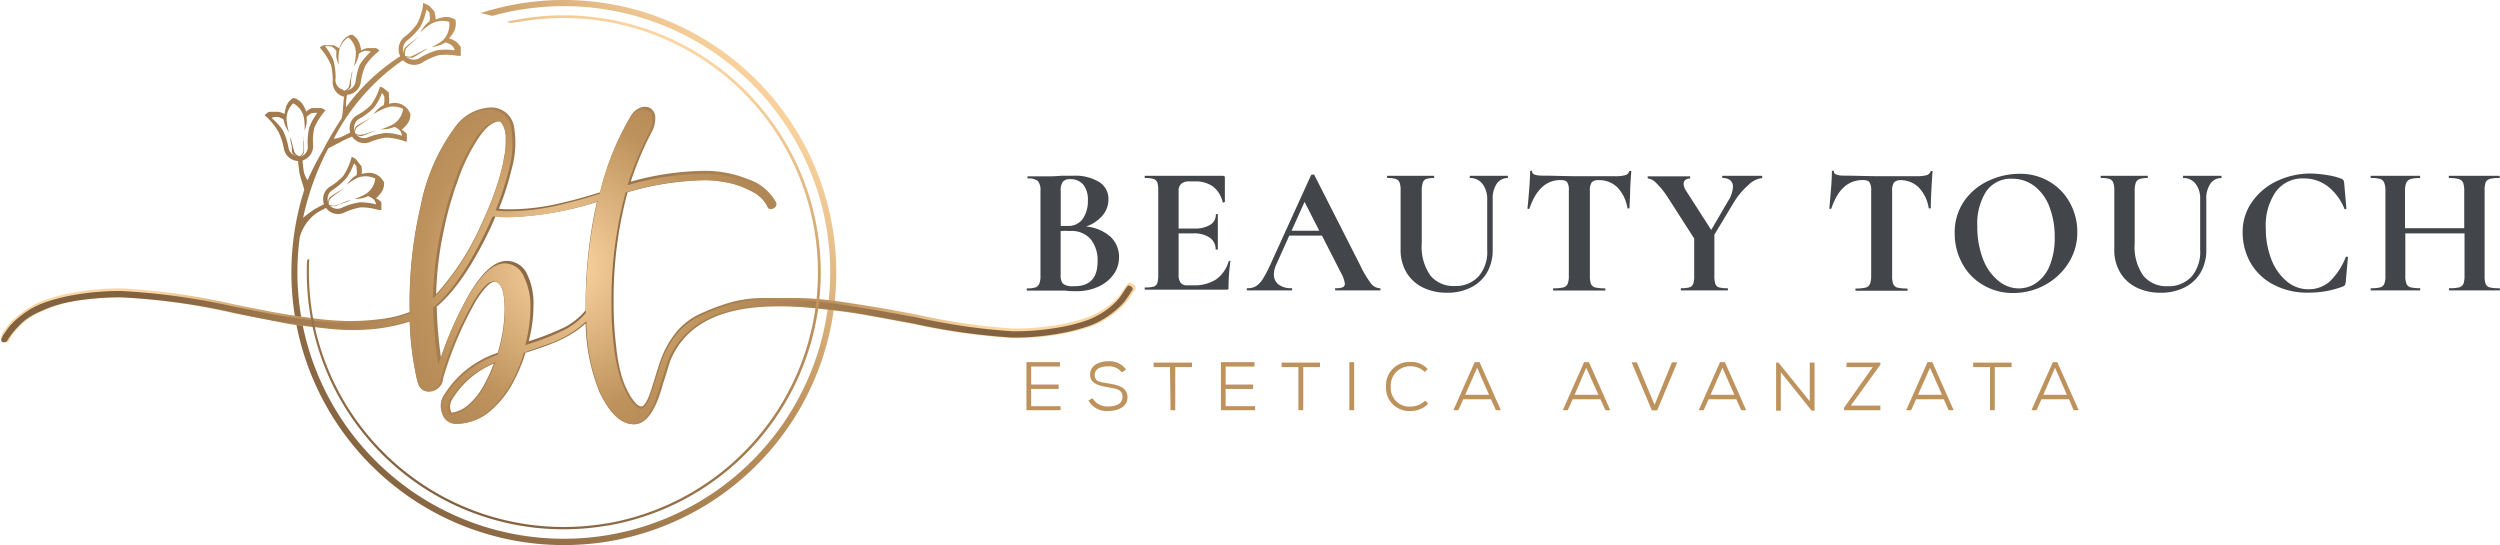 <svg xmlns="http://www.w3.org/2000/svg" xmlns:xlink="http://www.w3.org/1999/xlink" viewBox="0 0 260.05 56.69"><defs><style>.cls-1{fill:#424549;}.cls-2{fill:#be925c;}.cls-3{fill:url(#linear-gradient);}.cls-4{fill:url(#radial-gradient);}.cls-5{fill:url(#Nuovo_campione_sfumatura_1);}.cls-6{fill:url(#linear-gradient-2);}</style><linearGradient id="linear-gradient" x1="-89.78" y1="363.14" x2="-34.82" y2="338.55" gradientTransform="translate(6.25 -326.32) rotate(-18.08)" gradientUnits="userSpaceOnUse"><stop offset="0" stop-color="#836240"></stop><stop offset="0.65" stop-color="#be925c"></stop><stop offset="1" stop-color="#fcd6a2"></stop></linearGradient><radialGradient id="radial-gradient" cx="662.57" cy="-826.63" r="54.19" gradientTransform="translate(-471.02 688.89) scale(0.8)" xlink:href="#linear-gradient"></radialGradient><radialGradient id="Nuovo_campione_sfumatura_1" cx="662.44" cy="-826.44" r="54.03" gradientTransform="translate(-471.02 688.89) scale(0.8)" gradientUnits="userSpaceOnUse"><stop offset="0" stop-color="#fcd6a2"></stop><stop offset="0.35" stop-color="#be925c"></stop><stop offset="1" stop-color="#836240"></stop></radialGradient><linearGradient id="linear-gradient-2" x1="-88.4" y1="390.64" x2="-50.62" y2="352.86" gradientTransform="translate(3.44 -345.18) rotate(-19.13)" xlink:href="#linear-gradient"></linearGradient></defs><title>Logo Beauty Touch</title><g id="Livello_2" data-name="Livello 2"><g id="Livello_1-2" data-name="Livello 1"><path class="cls-1" d="M115.46,24.58a2.85,2.85,0,0,1,.94,2.18,3,3,0,0,1-.57,1.79,3.94,3.94,0,0,1-1.58,1.27,5.36,5.36,0,0,1-2.25.47c-.36,0-.77,0-1.22-.06l-.66,0-.87,0-1.39,0-1,0s-.06,0-.06-.12,0-.11.06-.11a2.59,2.59,0,0,0,.84-.1.71.71,0,0,0,.41-.39,2.17,2.17,0,0,0,.12-.83V19.83a1.47,1.47,0,0,0-.27-1,1.55,1.55,0,0,0-1.08-.26s0,0,0-.12,0-.11,0-.11l1,0,1.39,0a10.75,10.75,0,0,0,1.11-.06l.57,0,.67,0a4.83,4.83,0,0,1,2.68.63,2.05,2.05,0,0,1,1,1.83,2.57,2.57,0,0,1-.6,1.66,3.81,3.81,0,0,1-1.73,1.16A4.45,4.45,0,0,1,115.46,24.58Zm-4.91-5.67a1.58,1.58,0,0,0-.21,1V23.5h.76a1.77,1.77,0,0,0,1.53-.74,3.22,3.22,0,0,0,.53-1.91,2.5,2.5,0,0,0-.48-1.65,1.71,1.71,0,0,0-1.37-.56A.94.94,0,0,0,110.55,18.91Zm3.62,8.31a3.51,3.51,0,0,0-.71-2.33,2.6,2.6,0,0,0-2.13-.86,9.83,9.83,0,0,0-1,0v4.59a1.3,1.3,0,0,0,.24.89,1.6,1.6,0,0,0,1.09.26C113.34,29.81,114.17,28.94,114.17,27.22Z"></path><path class="cls-1" d="M127.88,27.14a.2.2,0,0,1,.11,0s0,0,0,0a21,21,0,0,0-.2,2.7c0,.11,0,.18,0,.22a.29.29,0,0,1-.23.07h-8.43s-.06,0-.06-.12,0-.11.06-.11a3.17,3.17,0,0,0,.89-.09.61.61,0,0,0,.37-.38,2.9,2.9,0,0,0,.09-.85V19.83a2.75,2.75,0,0,0-.09-.83.62.62,0,0,0-.38-.38,2.78,2.78,0,0,0-.88-.1s-.06,0-.06-.12,0-.11.06-.11h8.09c.12,0,.19.06.19.17l0,2.54s0,0-.1.05-.11,0-.12,0a2.93,2.93,0,0,0-1-1.64,3.13,3.13,0,0,0-1.91-.54h-.57a1.22,1.22,0,0,0-.84.25,1,1,0,0,0-.27.76v3.89h1.58a3.08,3.08,0,0,0,1.7-.38,1.21,1.21,0,0,0,.59-1.07s0-.05.11-.05.1,0,.1.05l0,1.72,0,.92c0,.43,0,.77,0,1,0,0,0,0-.11,0s-.12,0-.12,0a1.44,1.44,0,0,0-.6-1.23,2.85,2.85,0,0,0-1.73-.45H122.6v4.31a1.32,1.32,0,0,0,.21.82.79.79,0,0,0,.67.27h.63a4.22,4.22,0,0,0,2.38-.61,3.53,3.53,0,0,0,1.32-1.89S127.83,27.14,127.88,27.14Z"></path><path class="cls-1" d="M143.6,30.09c0,.08,0,.12-.1.12-.25,0-.65,0-1.18,0l-1.2,0c-.32,0-.71,0-1.16,0s-.78,0-1,0c-.05,0-.08,0-.08-.12s0-.11.08-.11a1.75,1.75,0,0,0,.71-.1.38.38,0,0,0,.22-.38,3.05,3.05,0,0,0-.38-1.08l-2-3.91h-3.4l-1.35,3a2.46,2.46,0,0,0-.25,1A1.3,1.3,0,0,0,133,29.6a2.12,2.12,0,0,0,1.31.38c.07,0,.1,0,.1.11s0,.12-.1.12c-.23,0-.56,0-1,0s-.9,0-1.26,0-.76,0-1.24,0-.78,0-1.05,0c-.05,0-.07,0-.07-.12s0-.11.07-.11a1.67,1.67,0,0,0,.9-.22,2.4,2.4,0,0,0,.72-.78,13.6,13.6,0,0,0,.86-1.67l4.14-9.1a.23.23,0,0,1,.17-.05c.1,0,.16,0,.17.05l4.77,9.39a10.64,10.64,0,0,0,1.11,1.87,1.23,1.23,0,0,0,.91.51C143.57,30,143.6,30,143.6,30.09ZM134.35,24h2.88l-1.53-3Z"></path><path class="cls-1" d="M154.19,19.11a1.57,1.57,0,0,0-1.3-.59s0,0,0-.12,0-.11,0-.11l.91,0c.49,0,.87,0,1.17,0l1,0,.88,0s0,0,0,.11,0,.12,0,.12a1.36,1.36,0,0,0-1.16.59,2.74,2.74,0,0,0-.42,1.62V26a4.63,4.63,0,0,1-.59,2.35,4,4,0,0,1-1.67,1.55,5.37,5.37,0,0,1-2.49.55,5.57,5.57,0,0,1-2.5-.54,4.06,4.06,0,0,1-1.71-1.55,4.56,4.56,0,0,1-.62-2.4V19.83a2.4,2.4,0,0,0-.1-.83.65.65,0,0,0-.38-.38,2.71,2.71,0,0,0-.87-.1s-.06,0-.06-.12,0-.11.06-.11l1,0,1.39,0c.38,0,.87,0,1.45,0l1,0s0,0,0,.11,0,.12,0,.12a2.58,2.58,0,0,0-.87.11A.66.66,0,0,0,148,19a2.56,2.56,0,0,0-.11.85v5.46a5.18,5.18,0,0,0,.9,3.35,3.09,3.09,0,0,0,2.54,1.09,3.2,3.2,0,0,0,2.47-1,3.89,3.89,0,0,0,.9-2.76V20.73A2.54,2.54,0,0,0,154.19,19.11Z"></path><path class="cls-1" d="M159.1,21.68s0,.06-.11.05-.1,0-.1-.06q.08-.77.18-2c.06-.81.09-1.41.09-1.82a.1.1,0,0,1,.11-.1.09.09,0,0,1,.1.1c0,.28.36.42,1.09.42,1.09,0,2.37.06,3.83.06.75,0,1.55,0,2.39,0l1.29,0a3.86,3.86,0,0,0,1.06-.1.58.58,0,0,0,.43-.38s0-.07.12-.07.11,0,.11.07q-.06.57-.12,1.83c0,.84-.07,1.52-.07,2,0,0,0,0-.1,0s-.1,0-.11,0a4,4,0,0,0-1.07-2.21,2.7,2.7,0,0,0-1.93-.73.89.89,0,0,0-.73.24,1.59,1.59,0,0,0-.18.9v8.79a2.51,2.51,0,0,0,.11.86.69.69,0,0,0,.44.37,4.25,4.25,0,0,0,1,.09s.06,0,.06.11,0,.12-.06.12l-1.08,0-1.59,0-1.54,0-1.11,0s-.06,0-.06-.12,0-.11.06-.11a4.21,4.21,0,0,0,1-.09.69.69,0,0,0,.46-.38,2.22,2.22,0,0,0,.12-.85V19.83a1.49,1.49,0,0,0-.17-.87c-.11-.16-.35-.23-.7-.23C160.85,18.73,159.77,19.71,159.1,21.68Z"></path><path class="cls-1" d="M183.31,18.4c0,.08,0,.12,0,.12a2.43,2.43,0,0,0-1.45.73,7.81,7.81,0,0,0-1.53,1.84l-2,3.32v4.25a2.56,2.56,0,0,0,.1.86.57.57,0,0,0,.37.37,3.09,3.09,0,0,0,.88.09s.06,0,.06.11,0,.12-.06.12l-1,0-1.43,0-1.41,0-1,0s0,0,0-.12,0-.11,0-.11a3.25,3.25,0,0,0,.9-.09.61.61,0,0,0,.39-.38,2.53,2.53,0,0,0,.1-.85V24.81l-2.78-4.33A8.22,8.22,0,0,0,172.24,19a1.32,1.32,0,0,0-.8-.43s-.05,0-.05-.12,0-.11.05-.11l.6,0,.59,0,1.92,0,1.26,0s0,0,0,.11,0,.12,0,.12a.76.76,0,0,0-.5.15.5.5,0,0,0-.18.4,1.41,1.41,0,0,0,.26.73L178,23.92l1.75-3a3,3,0,0,0,.51-1.47.87.87,0,0,0-.27-.69,1.18,1.18,0,0,0-.79-.24s-.06,0-.06-.12,0-.11.06-.11l1,0c.58,0,1.1,0,1.56,0,.22,0,.48,0,.78,0l.71,0S183.31,18.33,183.31,18.4Z"></path><path class="cls-1" d="M190.5,21.68s-.05.06-.12.05-.09,0-.09-.06c.05-.51.1-1.17.17-2s.09-1.41.09-1.82a.1.1,0,0,1,.11-.1.09.09,0,0,1,.1.1c0,.28.37.42,1.09.42,1.09,0,2.37.06,3.83.06.75,0,1.55,0,2.39,0l1.3,0a3.82,3.82,0,0,0,1-.1.56.56,0,0,0,.43-.38s.06-.07.13-.07.1,0,.1.07q-.06.57-.12,1.83c-.05.84-.07,1.52-.07,2,0,0,0,0-.09,0s-.11,0-.12,0a4,4,0,0,0-1.07-2.21,2.69,2.69,0,0,0-1.92-.73A.9.9,0,0,0,197,19a1.59,1.59,0,0,0-.18.9v8.79a2.24,2.24,0,0,0,.12.86.65.65,0,0,0,.43.37,4.25,4.25,0,0,0,1,.09s.06,0,.06.11,0,.12-.06.12l-1.08,0-1.59,0-1.54,0-1.11,0s-.05,0-.05-.12,0-.11.05-.11a4.21,4.21,0,0,0,1-.09.66.66,0,0,0,.46-.38,2.18,2.18,0,0,0,.13-.85V19.83a1.48,1.48,0,0,0-.18-.87c-.11-.16-.35-.23-.7-.23C192.24,18.73,191.16,19.71,190.5,21.68Z"></path><path class="cls-1" d="M206.22,29.61a5.63,5.63,0,0,1-2.13-2.25,6.44,6.44,0,0,1-.76-3.1,5.71,5.71,0,0,1,1-3.37,6.27,6.27,0,0,1,2.55-2.1,7.5,7.5,0,0,1,3.18-.71,5.89,5.89,0,0,1,3.18.85,5.68,5.68,0,0,1,2.11,2.24,6.24,6.24,0,0,1,.73,3,5.85,5.85,0,0,1-.91,3.18,6.58,6.58,0,0,1-2.45,2.29,6.86,6.86,0,0,1-3.33.84A6.06,6.06,0,0,1,206.22,29.61Zm5.71-.27a4,4,0,0,0,1.32-1.81,7.59,7.59,0,0,0,.48-2.85,8.58,8.58,0,0,0-.54-3.14,4.85,4.85,0,0,0-1.54-2.16,3.78,3.78,0,0,0-2.37-.79,3.11,3.11,0,0,0-2.67,1.31,6.22,6.22,0,0,0-.93,3.65,9.22,9.22,0,0,0,.56,3.31,5.36,5.36,0,0,0,1.55,2.28A3.34,3.34,0,0,0,210,30,3.15,3.15,0,0,0,211.93,29.34Z"></path><path class="cls-1" d="M228.38,19.11a1.57,1.57,0,0,0-1.3-.59s0,0,0-.12,0-.11,0-.11l.91,0c.49,0,.87,0,1.17,0l1.05,0,.87,0s0,0,0,.11,0,.12,0,.12a1.36,1.36,0,0,0-1.16.59,2.74,2.74,0,0,0-.42,1.62V26a4.63,4.63,0,0,1-.59,2.35,4,4,0,0,1-1.67,1.55,5.37,5.37,0,0,1-2.49.55,5.57,5.57,0,0,1-2.5-.54,4,4,0,0,1-1.7-1.55,4.47,4.47,0,0,1-.62-2.4V19.83a2.35,2.35,0,0,0-.11-.83.65.65,0,0,0-.38-.38,2.63,2.63,0,0,0-.87-.1s-.06,0-.06-.12,0-.11.06-.11l1,0,1.39,0c.39,0,.87,0,1.45,0l1,0s0,0,0,.11,0,.12,0,.12a2.58,2.58,0,0,0-.87.11.66.66,0,0,0-.38.39,2.56,2.56,0,0,0-.11.85v5.46a5.18,5.18,0,0,0,.9,3.35,3.09,3.09,0,0,0,2.54,1.09,3.24,3.24,0,0,0,2.48-1,3.93,3.93,0,0,0,.89-2.76V20.73A2.48,2.48,0,0,0,228.38,19.11Z"></path><path class="cls-1" d="M242.11,18.22a6.33,6.33,0,0,1,1.43.37.43.43,0,0,1,.22.15.87.87,0,0,1,.08.29l.23,2.65s0,.07-.09.08-.11,0-.12-.06a5.58,5.58,0,0,0-1.73-2.32,4.07,4.07,0,0,0-2.52-.82A3.42,3.42,0,0,0,236.69,20a6.12,6.12,0,0,0-1,3.74,8.88,8.88,0,0,0,.56,3.2,5.57,5.57,0,0,0,1.59,2.3,3.49,3.49,0,0,0,2.31.85,3.32,3.32,0,0,0,2.19-.81A7.09,7.09,0,0,0,244,26.76c0-.05.06-.07.13-.06s.1,0,.1.08L244,29.37a1.08,1.08,0,0,1-.09.3.63.63,0,0,1-.22.14,9.93,9.93,0,0,1-3.49.63,7.49,7.49,0,0,1-3.89-.93,5.8,5.8,0,0,1-2.3-2.34,6.39,6.39,0,0,1-.73-3,5.37,5.37,0,0,1,1-3.2,6.51,6.51,0,0,1,2.61-2.16,8.16,8.16,0,0,1,3.5-.76A12.13,12.13,0,0,1,242.11,18.22Z"></path><path class="cls-1" d="M260.05,30.09c0,.08,0,.12-.05.12l-1.07,0-1.47,0-1.72,0-.93,0s-.06,0-.06-.12,0-.11.06-.11a4.25,4.25,0,0,0,1-.09.69.69,0,0,0,.44-.37,2.51,2.51,0,0,0,.11-.86V24.28h-6.16v4.38a2.22,2.22,0,0,0,.12.85.63.63,0,0,0,.43.38,4.25,4.25,0,0,0,1,.09s0,0,0,.11,0,.12,0,.12l-1.06,0-1.66,0-1.43,0-1,0s0,0,0-.12,0-.11,0-.11a3.75,3.75,0,0,0,1-.09.66.66,0,0,0,.42-.38,2.26,2.26,0,0,0,.11-.85V19.83A2.14,2.14,0,0,0,248,19a.67.67,0,0,0-.41-.38,3.09,3.09,0,0,0-.94-.1s-.06,0-.06-.12,0-.11.06-.11l1,0c.58,0,1,0,1.41,0s1,0,1.68,0l1,0s0,0,0,.11,0,.12,0,.12a3.56,3.56,0,0,0-1,.11.74.74,0,0,0-.44.39,2.07,2.07,0,0,0-.13.85v3.87h6.16V19.87a2.56,2.56,0,0,0-.11-.85.74.74,0,0,0-.44-.39,3.63,3.63,0,0,0-1-.11s-.06,0-.06-.12,0-.11.06-.11l.93,0c.64,0,1.21,0,1.72,0l1.47,0,1.07,0s.05,0,.05.11,0,.12-.05.12a3.32,3.32,0,0,0-1,.1.64.64,0,0,0-.42.38,2.4,2.4,0,0,0-.1.83v8.83a2.53,2.53,0,0,0,.1.85.62.62,0,0,0,.41.38,3.84,3.84,0,0,0,1,.09S260.05,30,260.05,30.09Z"></path><path class="cls-2" d="M110.33,42.67h-3.56v-5h3.49v.46h-3V40h2.86v.46h-2.86v1.79h3.06Z"></path><path class="cls-2" d="M116.69,38.74a1.64,1.64,0,0,0-1.43-.63c-.61,0-1.39.17-1.39.9s.64.74,1.41.87c1,.17,2,.39,2,1.45s-1.09,1.42-2,1.42a2.15,2.15,0,0,1-2.06-1.1l.43-.23a1.77,1.77,0,0,0,1.63.86c.61,0,1.48-.17,1.48-1s-.74-.84-1.51-1c-.94-.16-1.86-.36-1.86-1.33s1-1.37,1.89-1.37a2.07,2.07,0,0,1,1.85.86Z"></path><path class="cls-2" d="M121.7,38.18H120v-.46h4v.46h-1.75v4.49h-.49Z"></path><path class="cls-2" d="M130.55,42.67H127v-5h3.49v.46h-3V40h2.86v.46h-2.86v1.79h3.06Z"></path><path class="cls-2" d="M135.06,38.18h-1.75v-.46h4v.46h-1.75v4.49h-.5Z"></path><path class="cls-2" d="M140.36,42.67v-5h.5v5Z"></path><path class="cls-2" d="M148.56,42a2.53,2.53,0,0,1-1.81.75,2.41,2.41,0,0,1-2.58-2.53,2.44,2.44,0,0,1,2.58-2.57,2.28,2.28,0,0,1,1.76.74l-.31.3a2.07,2.07,0,0,0-1.45-.59,2,2,0,0,0-2.08,2.12,1.93,1.93,0,0,0,2.08,2.07,2.14,2.14,0,0,0,1.49-.61Z"></path><path class="cls-2" d="M155.09,41.53h-2.88l-.51,1.14h-.52l2.22-5h.5l2.22,5h-.52Zm-2.68-.46h2.48l-1.24-2.82Z"></path><path class="cls-2" d="M166.47,41.53h-2.88l-.51,1.14h-.52l2.22-5h.5l2.22,5H167Zm-2.68-.46h2.48L165,38.25Z"></path><path class="cls-2" d="M172.38,42.69h-.55l-2.11-5h.54l1.85,4.42,1.81-4.42h.55Z"></path><path class="cls-2" d="M180.61,41.53h-2.88l-.51,1.14h-.52l2.22-5h.5l2.22,5h-.52Zm-2.68-.46h2.48l-1.24-2.82Z"></path><path class="cls-2" d="M188.25,41.74l0-1.64V37.72h.5v5h-.3l-3.21-4v4h-.49v-5H185Z"></path><path class="cls-2" d="M192.09,37.72h3.51v.21l-3.08,4.26h3.08v.48h-3.79v-.25l3-4.24h-2.75Z"></path><path class="cls-2" d="M202.19,41.53h-2.88l-.51,1.14h-.52l2.22-5h.5l2.22,5h-.52Zm-2.68-.46H202l-1.24-2.82Z"></path><path class="cls-2" d="M207,38.18h-1.75v-.46h4v.46h-1.75v4.49H207Z"></path><path class="cls-2" d="M215.22,41.53h-2.87l-.51,1.14h-.53l2.23-5H214l2.23,5h-.53Zm-2.67-.46H215l-1.24-2.82Z"></path><path class="cls-3" d="M71.46,3.08A28.17,28.17,0,0,0,50,1.36c.39.08.8.18,1.21.29A28,28,0,0,1,60,.67,27.74,27.74,0,0,1,85,19.76a27.71,27.71,0,1,1-53.82,4.92,4.6,4.6,0,0,1,1.74-2.51,11,11,0,0,1,1-.54,1.53,1.53,0,0,0,2,.43,6.61,6.61,0,0,1,1.62-.49,6.34,6.34,0,0,1,1.87.28l.14,0,.12,0h0l0-.27a1.35,1.35,0,0,0,0-.22h0v0h0s0-.07,0-.11h0v0h0v0h0s0-.05,0-.08h0v0h0v0h0v0h0l0-.05h0v-.09h0l0,0v0h0l0,0h0l0,0h0l0,0h0l0,0v0l0,0h0l0,0h0a1.87,1.87,0,0,0-.56-.4,3.62,3.62,0,0,0,.37-.39,1.64,1.64,0,0,0,.47-1.28v-.09h0l-.07,0A1.66,1.66,0,0,0,38.14,18a2.79,2.79,0,0,0-.53.1,1.81,1.81,0,0,0,0-.69h0v-.11h0l0,0h0v0h0l0,0h0l0,0h0v0l0,0v0l0,0v0l0,0h0l0,0h0l0,0v0l0,0h0l0,0h0l-.06-.07h0l0,0h0l0,0h0L37,16.54h0l0,0h0a1,1,0,0,0-.19-.12l-.25-.12h0l0,.12-.05.14a6.66,6.66,0,0,1-.79,1.72,6.3,6.3,0,0,1-1.3,1.08,1.55,1.55,0,0,0-.72,1.88s-.75.39-1,.54a10.84,10.84,0,0,0-1.17.88,28.26,28.26,0,0,1,2.42-6.85c.07-.12.13-.24.19-.37.43-.22,1-.53,1.19-.62a10.55,10.55,0,0,1,1.29-.61,1.56,1.56,0,0,0,1.95.53,6.15,6.15,0,0,1,1.63-.43,6.63,6.63,0,0,1,1.86.37l.14.05.12,0h0l0-.27a.71.71,0,0,0,0-.22h0v0h0V14.1h0v0h0v0h0a.28.28,0,0,0,0-.09h0v-.08h0v0h0v0h0l0,0v0l0,0h0l0,0v0h0l0,0h0l0,0h0l0,0h0l0,0h0l0,0h0l0,0h0a1.83,1.83,0,0,0-.55-.43,2.55,2.55,0,0,0,.39-.37,1.64,1.64,0,0,0,.53-1.25v-.09h0l-.06-.06A1.68,1.68,0,0,0,41,10.71a3.28,3.28,0,0,0-.54.08,1.77,1.77,0,0,0,0-.69h0V10h0V10l0-.05h0v0h0l0,0h0l0,0h0V9.7l0,0v0l0,0h0l0,0h0l0,0h0l0,0h0l0,0h0l0-.07h0l0,0h0l0,0h0L40,9.25h0l0,0h0l-.18-.13L39.5,9h0l0,.11-.05.15a6.79,6.79,0,0,1-.87,1.68,6.72,6.72,0,0,1-1.35,1,1.55,1.55,0,0,0-.8,1.84s-.74.39-1,.49a2.66,2.66,0,0,1-.72.17,22.59,22.59,0,0,1,6.53-7.71l.67-.47A1.63,1.63,0,0,0,44,6.46a6.94,6.94,0,0,1,1.64-.72,6.77,6.77,0,0,1,2,.07l.16,0,.13,0h0V5.57a1.58,1.58,0,0,0,0-.24h0v0h0a.5.5,0,0,0,0-.12h0v0h0v0h0l0-.09h0V4.9h0l0,0h0l0,0h0l0,0v0l0,0h0l0,0v0h0l0,0h0l0,0v0l0,0h0l0,0h0l0,0h0l0,0h0A1.88,1.88,0,0,0,46.7,4a4,4,0,0,0,.35-.45,1.8,1.8,0,0,0,.34-1.4l0-.09h0L47.29,2a1.77,1.77,0,0,0-1.43-.15,3.31,3.31,0,0,0-.55.17,2,2,0,0,0-.11-.72h0l0-.05v0l0,0v0l0-.05h0l0,0h0l0,0h0l0,0h0l0,0,0,0,0,0h0l0,0h0l0,0h0l0,0h0l0,0h0l0,0h0L44.69.64h0l0,0h0l0,0h0l-.1-.07h0l0,0h0L44.26.4,44,.31h0l0,.13,0,.15a6.57,6.57,0,0,1-.62,1.9,6.15,6.15,0,0,1-1.23,1.29,1.66,1.66,0,0,0-.52,2.07h0A21.11,21.11,0,0,0,36,11.15a2.38,2.38,0,0,1,0-.47,6.32,6.32,0,0,1,.1-.82,1.53,1.53,0,0,0,1.44-1.4A7,7,0,0,1,38,6.84a6.43,6.43,0,0,1,1.27-1.4l.11-.1.09-.08h0l-.2-.18L39.07,5h0l-.1,0h0l0,0h0l0,0h0l-.09,0h0l0,0h-.66a1.8,1.8,0,0,0-.65.25,2.75,2.75,0,0,0-.12-.53,1.65,1.65,0,0,0-.8-1.1l-.08,0h0l-.09,0a1.72,1.72,0,0,0-1,.94,3.38,3.38,0,0,0-.2.49,2.3,2.3,0,0,0-.59-.35h-.89l-.11,0h0l0,0h0a.77.77,0,0,0-.2.09l-.23.14h0l.07.09.1.12a6.93,6.93,0,0,1,1,1.61,6.79,6.79,0,0,1,.18,1.68,1.54,1.54,0,0,0,1.17,1.63s-.08.85-.1,1.13a5.54,5.54,0,0,1-.15,1.14,33.43,33.43,0,0,0-2,3.42A27.65,27.65,0,0,0,32,18.74a2.31,2.31,0,0,1-.4-.92c-.08-.41-.13-1.13-.13-1.13A1.56,1.56,0,0,0,32.56,15a6.11,6.11,0,0,1,.13-1.69,6.69,6.69,0,0,1,1-1.63l.1-.12.07-.1h0l-.24-.13a.77.77,0,0,0-.2-.09h0l-.11,0h-.09l-.09,0H32.5l0,0h-.06l0,0h0a2.13,2.13,0,0,0-.58.37,3.64,3.64,0,0,0-.22-.49,1.71,1.71,0,0,0-1-.91l-.09,0h0l-.08,0a1.69,1.69,0,0,0-.77,1.12,2.79,2.79,0,0,0-.1.53,2.14,2.14,0,0,0-.66-.23h-.7l-.08,0h0l0,0H28l-.1.05h0a.79.79,0,0,0-.18.13l-.2.18h0l.09.08.12.09A6.94,6.94,0,0,1,29,13.78a6.54,6.54,0,0,1,.52,1.61A1.57,1.57,0,0,0,31,16.75s.09.84.13,1.12c.09.62.55,1.77.51,1.91A28.34,28.34,0,1,0,71.46,3.08ZM34.61,19.75h0A7.11,7.11,0,0,0,36,18.56,5.94,5.94,0,0,0,36.82,17a1.08,1.08,0,0,1,.27.37s0,.08,0,.12v.05h0a1.83,1.83,0,0,1,0,.68v0h0a2.14,2.14,0,0,0-.52.39,5.33,5.33,0,0,0-.51.62,5.58,5.58,0,0,1,1-.67,2.21,2.21,0,0,1,1.93,0h0l.05,0h0A2.18,2.18,0,0,1,38,20.2a5.76,5.76,0,0,1-1.13.5,4.21,4.21,0,0,0,.79-.08,2.56,2.56,0,0,0,.62-.22h0a1.92,1.92,0,0,1,.59.34l0,0a.39.39,0,0,1,.08.1,1,1,0,0,1,.16.42,6,6,0,0,0-1.74-.21,6.9,6.9,0,0,0-1.77.54h0a1.09,1.09,0,0,1-1.38-.3h0a.63.63,0,0,0,.25.15.58.58,0,0,0,.19,0,.6.6,0,0,0,.23,0l.2-.09.21-.09L36.1,21l.25-.11.09-.05h0l-.1,0-.26.09-.78.3-.21.07-.2.08a.6.6,0,0,1-.35,0,.88.88,0,0,1-.25-.09l-.09,0,0-.05,0-.05a.67.67,0,0,1,0-.1.74.74,0,0,1,.06-.25.59.59,0,0,1,.2-.28l.17-.13.18-.14.68-.49.22-.16.08-.07h0l-.09.06-.24.14-.71.44-.19.12-.18.13a.47.47,0,0,0-.15.17.49.49,0,0,0-.07.19.73.73,0,0,0,0,.29h0A1.09,1.09,0,0,1,34.61,19.75Zm2.79-7.41h0a6.84,6.84,0,0,0,1.48-1.12,6,6,0,0,0,.85-1.54,1.14,1.14,0,0,1,.25.39l0,.11v.06h0a1.81,1.81,0,0,1-.07.69h0a2.44,2.44,0,0,0-.54.37,5.1,5.1,0,0,0-.54.59A6.23,6.23,0,0,1,40,11.28a2.2,2.2,0,0,1,1.93.05h0l0,0h0A2.2,2.2,0,0,1,40.76,13a6.62,6.62,0,0,1-1.15.45,4.3,4.3,0,0,0,.79-.06,2.65,2.65,0,0,0,.63-.19h0a1.76,1.76,0,0,1,.57.38l0,0,.07.1a1.21,1.21,0,0,1,.15.44,5.55,5.55,0,0,0-1.73-.29,7.42,7.42,0,0,0-1.8.45h0A1.08,1.08,0,0,1,37,13.93h0a.83.83,0,0,0,.24.17l.19.05a.93.93,0,0,0,.23,0l.21-.08.21-.08.77-.32.26-.11.09,0h0l-.1,0-.26.08-.79.27-.22.06L37.6,14a.7.7,0,0,1-.35,0,1.45,1.45,0,0,1-.24-.1l-.08-.06,0-.05,0,0a.58.58,0,0,1,0-.1,1.07,1.07,0,0,1,.07-.25.56.56,0,0,1,.22-.27l.18-.13.18-.13.7-.45.23-.16.08-.06h0l-.09.05-.24.14-.74.4-.19.12a1.22,1.22,0,0,0-.19.12.49.49,0,0,0-.16.16.71.71,0,0,0-.08.18.77.77,0,0,0,0,.29h0A1.1,1.1,0,0,1,37.4,12.34Zm5-8.16h0a7.55,7.55,0,0,0,1.34-1.42A6,6,0,0,0,44.35,1a1.05,1.05,0,0,1,.33.36.33.33,0,0,1,0,.12h0v0h0a1.85,1.85,0,0,1,0,.72h0a3.29,3.29,0,0,0-.5.48,5.52,5.52,0,0,0-.46.71,6.15,6.15,0,0,1,1-.83,2.38,2.38,0,0,1,2-.28h0l0,0h0A2.26,2.26,0,0,1,46,4.25a6.35,6.35,0,0,1-1.12.66,4.83,4.83,0,0,0,.82-.19,2.7,2.7,0,0,0,.62-.3h0a1.85,1.85,0,0,1,.66.29l0,0,.09.09a1,1,0,0,1,.22.43,6.34,6.34,0,0,0-1.85,0A7.43,7.43,0,0,0,43.7,6h0a1.14,1.14,0,0,1-1.48-.14h0a.81.81,0,0,0,.28.13.47.47,0,0,0,.21,0A.53.53,0,0,0,42.93,6l.2-.11.21-.12.75-.47a2,2,0,0,1,.25-.15l.09-.06h0l-.1,0-.26.13-.78.41-.22.1-.2.1a.71.71,0,0,1-.37.06,1.37,1.37,0,0,1-.27-.06l-.09,0a.21.21,0,0,1,0-.06l0,0a.63.63,0,0,1,0-.11,1,1,0,0,1,0-.27A.73.73,0,0,1,42.27,5l.17-.16.17-.17.65-.59.21-.2.08-.08h0l-.08.07-.23.18-.7.55-.18.15-.18.16a.59.59,0,0,0-.13.19.69.69,0,0,0,0,.51h0A1.14,1.14,0,0,1,42.38,4.18Zm-7.49,4h0a6.94,6.94,0,0,0-.21-1.84,5.73,5.73,0,0,0-.88-1.52,1.15,1.15,0,0,1,.46,0l.11,0h.06A1.64,1.64,0,0,1,35,5.3h0A2.74,2.74,0,0,0,35,6a4.5,4.5,0,0,0,.24.76,6.08,6.08,0,0,1,0-1.23,2.21,2.21,0,0,1,1-1.64h0l0,0h0a2.14,2.14,0,0,1,.77,1.82,5.89,5.89,0,0,1-.2,1.22,5,5,0,0,0,.36-.71,2.42,2.42,0,0,0,.16-.63l0,0a1.79,1.79,0,0,1,.62-.3h.17a1,1,0,0,1,.44.1,6.37,6.37,0,0,0-1.14,1.34A6.93,6.93,0,0,0,37,8.4h0a1.08,1.08,0,0,1-1,1h0a.56.56,0,0,0,.27-.12.62.62,0,0,0,.14-.14.54.54,0,0,0,.1-.2,1.43,1.43,0,0,0,0-.22l0-.22c0-.3.09-.6.12-.83s0-.21,0-.27l0-.1h0l0,.1-.07.27c0,.22-.11.52-.18.82a2.25,2.25,0,0,1,0,.22,1.6,1.6,0,0,0-.05.21.65.65,0,0,1-.18.29,1.05,1.05,0,0,1-.21.16l-.09.05h-.11l-.08-.06a1.92,1.92,0,0,1-.19-.2.61.61,0,0,1-.12-.32,1.77,1.77,0,0,0,0-.22c0-.07,0-.15,0-.22l0-.84a1.76,1.76,0,0,0,0-.27V7.15h0v.11c0,.07,0,.16,0,.27s0,.54,0,.84V8.6a1.7,1.7,0,0,0,0,.22.55.55,0,0,0,.06.22.64.64,0,0,0,.11.16.66.66,0,0,0,.24.16h0A1.08,1.08,0,0,1,34.89,8.22ZM30,15.33v0a6.66,6.66,0,0,0-.57-1.76,6.23,6.23,0,0,0-1.18-1.3,1,1,0,0,1,.45-.11h.18a1.7,1.7,0,0,1,.62.28h0a2.75,2.75,0,0,0,.18.63,4.77,4.77,0,0,0,.38.7,6.13,6.13,0,0,1-.24-1.21,2.21,2.21,0,0,1,.68-1.81h0l0,0h0a2.12,2.12,0,0,1,1.13,1.62,5.75,5.75,0,0,1,.05,1.23,4.81,4.81,0,0,0,.21-.76,2.4,2.4,0,0,0,0-.66l0,0a1.88,1.88,0,0,1,.54-.42l0,0,.11,0a1,1,0,0,1,.46,0,6,6,0,0,0-.84,1.53,6.91,6.91,0,0,0-.15,1.85h0a1.08,1.08,0,0,1-.78,1.17h0a.74.74,0,0,0,.23-.17.7.7,0,0,0,.17-.39,1.7,1.7,0,0,0,0-.22v-.23c0-.3,0-.61-.06-.83s0-.21,0-.28V14h0v.1a2.18,2.18,0,0,0,0,.28c0,.23,0,.53,0,.83,0,.08,0,.15,0,.23a1.55,1.55,0,0,0,0,.21.65.65,0,0,1-.11.33.92.92,0,0,1-.18.2l-.07.06H31.1l-.1-.05a.94.94,0,0,1-.21-.15.67.67,0,0,1-.19-.29c0-.06,0-.14-.06-.21l-.06-.22-.2-.81c0-.11-.06-.2-.07-.26l0-.1h0l0,.1c0,.07,0,.16,0,.27s.1.53.15.83l0,.22,0,.22a.49.49,0,0,0,.11.2.62.62,0,0,0,.14.14,1.27,1.27,0,0,0,.27.11h0A1.08,1.08,0,0,1,30,15.33Z"></path><path class="cls-4" d="M117.82,29.54a.41.41,0,0,0-.65.14.64.64,0,0,1-.12.16c-.24.38-.45.7-.64.95a6.43,6.43,0,0,1-1.21,1.09A8.45,8.45,0,0,1,113.14,33a16.87,16.87,0,0,1-3.19.81,26.76,26.76,0,0,1-4.6.36,65.31,65.31,0,0,1-10-1.45c-1.72-.32-3-.57-4-.73s-2.25-.37-4-.62A35.26,35.26,0,0,0,83.26,31c-1,0-2.28,0-3.73,0a12.81,12.81,0,0,0-3.61.47,23.63,23.63,0,0,0-3,1.13,7,7,0,0,0-2.54,1.91,9.83,9.83,0,0,0-1.64,2.89c-.13.35-.32.93-.56,1.73s-.47,1.5-.61,1.9c-.32.84-.62,1.25-.88,1.25a.82.82,0,0,1-.47-.26,4.38,4.38,0,0,1-.75-1,9.68,9.68,0,0,1-.8-1.86A18.49,18.49,0,0,1,64.09,36a36.27,36.27,0,0,1-.26-4.52A42,42,0,0,1,65.28,20a29.82,29.82,0,0,1,8.07-1.25,9.31,9.31,0,0,1,1.27.08c.45.05.88.13,1.32.22a7.83,7.83,0,0,1,1.25.38c.4.17.78.34,1.13.53a3.88,3.88,0,0,1,.9.66,3,3,0,0,1,.59.83.41.41,0,0,0,.64.22A.45.45,0,0,0,80.7,21a5.14,5.14,0,0,0-2.89-2.36,11.81,11.81,0,0,0-4.46-.87,29.39,29.39,0,0,0-7.74,1.13,33.81,33.81,0,0,1,1.93-4.68l.37-.73A3,3,0,0,0,68.15,12a1.13,1.13,0,0,0-.57-.79,1.24,1.24,0,0,0-1,0,1.94,1.94,0,0,0-.92.79,28.29,28.29,0,0,0-3.23,8c-.94.29-1.71.52-2.3.68s-1.31.34-2.16.53a22.89,22.89,0,0,1-2.5.42,21.31,21.31,0,0,1-2.57.14,8.14,8.14,0,0,1-1-.06,29.72,29.72,0,0,0,1.31-4.07,10,10,0,0,0,.26-4.46,2.39,2.39,0,0,0-2.5-2,4.83,4.83,0,0,0-3.71,2.14,20.14,20.14,0,0,0-3.51,8.13,43.41,43.41,0,0,0-1.13,11,12.59,12.59,0,0,1-3.21.76,24.69,24.69,0,0,1-3.33.18,31.46,31.46,0,0,1-3.9-.34c-1.57-.21-2.81-.41-3.73-.58l-4-.79A69.21,69.21,0,0,0,12.71,30a26.57,26.57,0,0,0-4.87.4,18.75,18.75,0,0,0-3.39.89,8.38,8.38,0,0,0-2.22,1.27A8.83,8.83,0,0,0,.92,33.74c-.21.28-.45.62-.72,1a.2.2,0,0,1,0,.08.09.09,0,0,0,0,.08.39.39,0,0,0,.12.64.44.44,0,0,0,.28.08.46.46,0,0,0,.4-.24A.29.29,0,0,0,1,35.25l.43-.6a8.47,8.47,0,0,1,.66-.75,6,6,0,0,1,1-.85,10.33,10.33,0,0,1,1.48-.76,12.44,12.44,0,0,1,2-.71,19.73,19.73,0,0,1,2.67-.46,28,28,0,0,1,3.43-.19,67.65,67.65,0,0,1,11.5,1.62c2.17.43,3.86.74,5.06,1s2.7.4,4.52.6a23.72,23.72,0,0,0,4.86.1,17.69,17.69,0,0,0,4-.8,31.93,31.93,0,0,0,.76,6c.19.86.61,1.29,1.25,1.29a1.47,1.47,0,0,0,1.09-.49,1.21,1.21,0,0,0,.37-.84,37.35,37.35,0,0,1,3.55-8.32,11,11,0,0,1,.74-1,3.81,3.81,0,0,1,.57-.57.84.84,0,0,1,.5-.2c.7,0,1.05,1,1.05,2.9a16.06,16.06,0,0,1-.72,4.48A10.4,10.4,0,0,0,46.24,41a2.08,2.08,0,0,0-.12,2.26,1.29,1.29,0,0,0,.48.53,1.65,1.65,0,0,0,.93.28A5.26,5.26,0,0,0,50.7,43a10,10,0,0,0,2.68-3.23,17.16,17.16,0,0,0,1.29-3.11l.12,0c1.21-.4,2.15-.72,2.81-1a11.84,11.84,0,0,0,2.32-1.23,8.59,8.59,0,0,0,1-.79,19.79,19.79,0,0,0,1.48,7.25Q64,44.13,66,44.13c1,0,1.84-.94,2.54-2.83l.24-.72c.08-.33.21-.73.37-1.21l.52-1.7q2.1-5.4,10-5.77a34,34,0,0,1,5.18.18c2,.21,3.62.42,4.93.65s3.1.56,5.38,1a65.7,65.7,0,0,0,10.21,1.45,26.83,26.83,0,0,0,4.88-.4,19.43,19.43,0,0,0,3.41-.89,8.66,8.66,0,0,0,2.22-1.27,8.35,8.35,0,0,0,1.31-1.21,10.18,10.18,0,0,0,.69-1,.64.64,0,0,1,.12-.16A.44.44,0,0,0,117.82,29.54ZM50.23,40.25a7.17,7.17,0,0,1-1.45,1.8,3.34,3.34,0,0,1-1.78.87l-.08-.12a1.37,1.37,0,0,1,.17-1.33,9.07,9.07,0,0,1,4.27-3.64A15.66,15.66,0,0,1,50.23,40.25Zm-4.11-16.1c.29-1.4.61-2.69,1-3.88.15-.51.24-.77.33-1s.21-.61.32-.91a18.9,18.9,0,0,1,2.08-4.11q1.13-1.62,2.1-1.62a.36.36,0,0,1,.28.17,2.73,2.73,0,0,1,.38,1.63,7.72,7.72,0,0,1-.22,2.12v.16a26.34,26.34,0,0,1-1.49,4.72,7.87,7.87,0,0,1-.37.87c-.15.35-.31.71-.48,1.07a26.8,26.8,0,0,1-4.68,7.22A35.75,35.75,0,0,1,46.12,24.15Zm14.8,7.71c0,.14,0,.27,0,.41A7.13,7.13,0,0,1,58.81,34,25.77,25.77,0,0,1,55,35.49a14.79,14.79,0,0,0,.49-3.67,6.94,6.94,0,0,0-.61-3.19,2.33,2.33,0,0,0-2.18-1.49q-1.82,0-3.83,3.35a36,36,0,0,0-3,6.7,44.61,44.61,0,0,1-.44-5.29q2.82-2.37,5.57-8.15c.2-.43.38-.85.56-1.27a8.75,8.75,0,0,0,1.37.1A32.76,32.76,0,0,0,62.09,21,48.48,48.48,0,0,0,60.92,31.86Z"></path><path class="cls-5" d="M65.91,44.13c-1.3,0-2.46-1.08-3.43-3.2A19.68,19.68,0,0,1,61,33.73v-.32l-.24.22a9.26,9.26,0,0,1-1,.78,11.22,11.22,0,0,1-2.29,1.21c-.65.24-1.6.57-2.8,1l-.19.07,0,.07a16.16,16.16,0,0,1-1.28,3.08A9.9,9.9,0,0,1,50.5,43a5.07,5.07,0,0,1-3.07,1.1,1.42,1.42,0,0,1-.84-.26,1.14,1.14,0,0,1-.44-.46,2,2,0,0,1,.12-2.12,10.31,10.31,0,0,1,5.45-4.33l.07,0,0-.07a16.05,16.05,0,0,0,.73-4.52c0-2.06-.39-3.06-1.2-3.06a1,1,0,0,0-.6.23,4.08,4.08,0,0,0-.59.59c-.2.25-.46.61-.75,1.06a37.44,37.44,0,0,0-3.57,8.36v0a1.07,1.07,0,0,1-.32.74,1.35,1.35,0,0,1-1,.44c-.57,0-.93-.38-1.1-1.17a31.61,31.61,0,0,1-.76-6v-.2l-.19.06a17.56,17.56,0,0,1-3.92.8,17.22,17.22,0,0,1-1.79.08,27.88,27.88,0,0,1-3-.18c-1.8-.2-3.32-.4-4.51-.6s-2.9-.52-5.06-1A68.56,68.56,0,0,0,12.6,30.93a30.48,30.48,0,0,0-3.44.19,20.08,20.08,0,0,0-2.69.46,13.86,13.86,0,0,0-2.06.72,9.39,9.39,0,0,0-1.49.78,5.52,5.52,0,0,0-1,.87,9.36,9.36,0,0,0-.68.76c-.12.16-.26.37-.43.61v0a.32.32,0,0,1-.05.1l0,0a.29.29,0,0,1-.27.17.33.33,0,0,1-.2,0,.35.35,0,0,1-.17-.18.37.37,0,0,1,.09-.25l0,0v0A.25.25,0,0,0,.24,35c.26-.39.5-.72.7-1A8.15,8.15,0,0,1,2.23,32.8a8.66,8.66,0,0,1,2.18-1.25,19.05,19.05,0,0,1,3.36-.88,27.17,27.17,0,0,1,4.83-.4,70,70,0,0,1,11.68,1.61l4,.79c.91.17,2.17.37,3.74.59a33.5,33.5,0,0,0,3.91.34h.3a27.88,27.88,0,0,0,3.05-.18,12.69,12.69,0,0,0,3.25-.78l.1,0v-.1a44.48,44.48,0,0,1,1.12-11,20.26,20.26,0,0,1,3.48-8.07,4.73,4.73,0,0,1,3.6-2.08,2.23,2.23,0,0,1,2.35,1.9,10,10,0,0,1-.26,4.39,29,29,0,0,1-1.31,4.05l-.07.18.2,0a8.85,8.85,0,0,0,1,.06,23.77,23.77,0,0,0,2.58-.14c.82-.1,1.67-.24,2.52-.43S59.42,21,60,20.86s1.36-.39,2.3-.68l.08,0,0-.08a28.74,28.74,0,0,1,3.21-7.91,1.75,1.75,0,0,1,.86-.72,1.16,1.16,0,0,1,.46-.1,1,1,0,0,1,.46.11,1,1,0,0,1,.49.68,2.9,2.9,0,0,1-.24,1.46l-.36.72A36.07,36.07,0,0,0,65.36,19l-.09.26.27-.07a29.2,29.2,0,0,1,7.71-1.12,11.68,11.68,0,0,1,4.4.85,5,5,0,0,1,2.81,2.29c.1.21.05.35-.18.46a.41.41,0,0,1-.2.06s-.14,0-.23-.21a3.17,3.17,0,0,0-.62-.87,3.69,3.69,0,0,0-.94-.69,12.19,12.19,0,0,0-1.15-.54,8.9,8.9,0,0,0-1.27-.39c-.44-.09-.88-.17-1.33-.22a11.74,11.74,0,0,0-1.29-.08A30.09,30.09,0,0,0,65.14,20l-.08,0,0,.08a42.61,42.61,0,0,0-1.45,11.5,34.65,34.65,0,0,0,.26,4.54,18.31,18.31,0,0,0,.63,3.16,9.86,9.86,0,0,0,.82,1.88,4.45,4.45,0,0,0,.78,1.05,1,1,0,0,0,.56.3c.35,0,.68-.43,1-1.35.14-.42.35-1.06.61-1.91s.43-1.38.56-1.72a9.46,9.46,0,0,1,1.61-2.84,7,7,0,0,1,2.49-1.88,24.93,24.93,0,0,1,2.93-1.12,12.54,12.54,0,0,1,3.57-.46H80.8c.87,0,1.66,0,2.35,0a36.81,36.81,0,0,1,4.1.42c1.74.26,3,.47,4,.63l4,.72a65.82,65.82,0,0,0,10.08,1.46,26.25,26.25,0,0,0,4.63-.37,17.14,17.14,0,0,0,3.21-.81,8.93,8.93,0,0,0,2.1-1.17A7.15,7.15,0,0,0,116.43,31c.19-.27.41-.58.64-.95l.13-.17c.11-.18.2-.18.22-.18a.43.43,0,0,1,.21.08c.2.13.24.26.13.45a.67.67,0,0,0-.13.17,12,12,0,0,1-.68,1,8.43,8.43,0,0,1-1.28,1.18,8.84,8.84,0,0,1-2.18,1.25,19.75,19.75,0,0,1-3.39.88,26.49,26.49,0,0,1-4.85.4,66.29,66.29,0,0,1-10.18-1.45c-2.33-.44-4.09-.76-5.39-1s-3-.45-4.93-.65c-1.41-.14-2.72-.21-3.88-.21-.46,0-.91,0-1.33,0-5.29.25-8.69,2.22-10.1,5.87-.11.36-.29.92-.53,1.7-.16.49-.29.9-.37,1.22l-.24.72C67.63,43.21,66.83,44.13,65.91,44.13ZM51.2,37.85a9.21,9.21,0,0,0-4.35,3.69A1.53,1.53,0,0,0,46.69,43a.42.42,0,0,0,.11.15l.05,0h.07a3.51,3.51,0,0,0,1.86-.9,7.3,7.3,0,0,0,1.48-1.84A16.38,16.38,0,0,0,51.4,38l.14-.35Zm0-15.27c-.2.46-.38.88-.56,1.26-1.81,3.81-3.67,6.53-5.53,8.1l-.06,0v.07a44.93,44.93,0,0,0,.45,5.3l.09.63.21-.6a36.34,36.34,0,0,1,3-6.67c1.31-2.17,2.55-3.27,3.7-3.27a2.17,2.17,0,0,1,2,1.4A6.93,6.93,0,0,1,55.18,32a15,15,0,0,1-.48,3.64l-.06.27.26-.09a26.47,26.47,0,0,0,3.88-1.54,7.27,7.27,0,0,0,2.16-1.73l0-.05V32a48.87,48.87,0,0,1,1.16-10.86l.06-.25L62,21a32.45,32.45,0,0,1-9.2,1.61,10,10,0,0,1-1.35-.09l-.12,0Zm.59-10c-.71,0-1.44.55-2.23,1.68a19.06,19.06,0,0,0-2.09,4.15c-.1.27-.21.56-.33.91s-.18.54-.33,1c-.37,1.19-.7,2.5-1,3.9a37.77,37.77,0,0,0-.77,6.44v.39l.28-.28a27.1,27.1,0,0,0,4.71-7.26l.48-1.08c.2-.43.27-.6.37-.87a27.53,27.53,0,0,0,1.5-4.75h0V16.7a7.83,7.83,0,0,0,.22-2.14,2.89,2.89,0,0,0-.41-1.73A.51.51,0,0,0,51.83,12.61Z"></path><path class="cls-6" d="M54,2H54c-.43.07-.86.16-1.29.26l.39.14L54,2.27h.06a26.48,26.48,0,0,1,9.17,52.16h-.07A26.51,26.51,0,0,1,32.53,32.9a27.21,27.21,0,0,1-.36-6l-.23.17A26.71,26.71,0,0,0,63.21,54.66h.07A26.71,26.71,0,0,0,54,2Z"></path></g></g></svg>